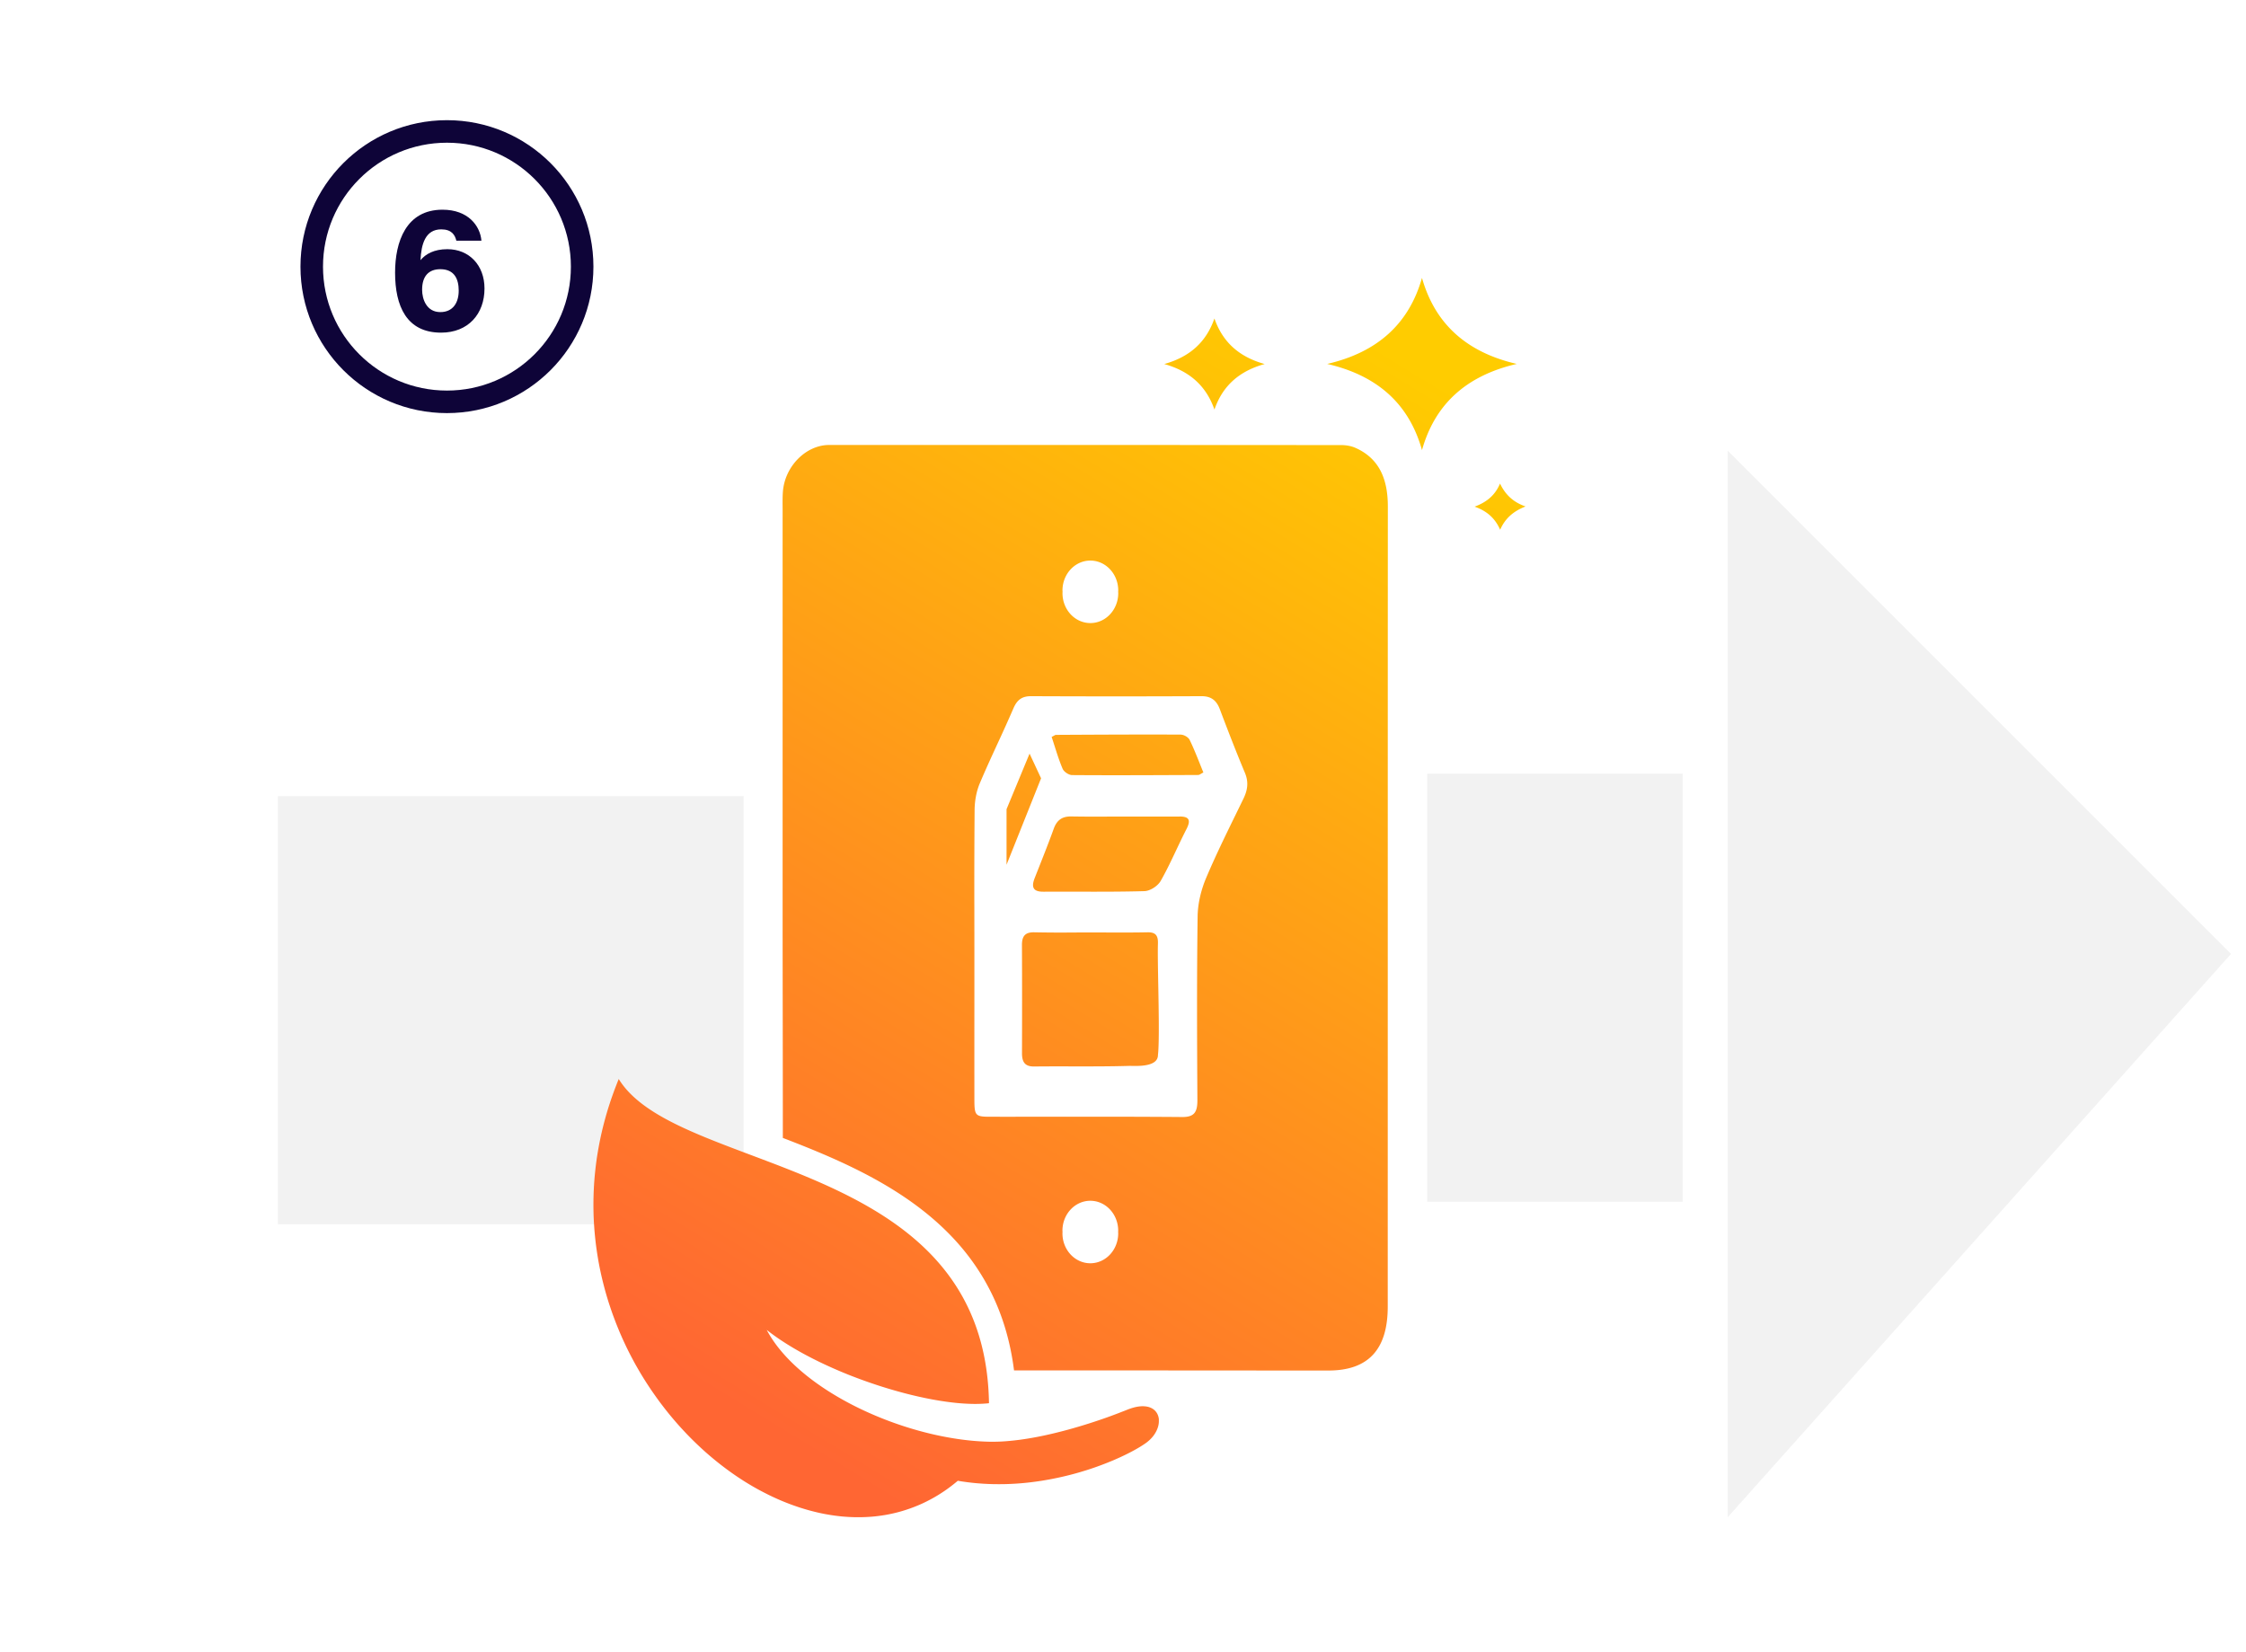 <svg width="299" height="220" fill="none" xmlns="http://www.w3.org/2000/svg"><path opacity=".5" fill="#D9D9D9" fill-opacity=".7" d="M37 106h62v57H37zM230.004 60l67 67-67 75V60ZM190 103h34v57h-34z"/><path d="M64.09 32.048h-3.336c-.191-.768-.623-1.512-2.015-1.512-2.112 0-2.664 1.968-2.76 4.104.672-.816 1.8-1.464 3.575-1.464 2.904 0 4.945 2.136 4.945 5.232 0 3.384-2.16 5.88-5.784 5.88-4.585 0-6.12-3.528-6.12-7.992 0-4.104 1.464-8.376 6.312-8.376 3.432 0 5.016 2.16 5.184 4.128Zm-5.472 9.504c1.68 0 2.448-1.248 2.448-2.856 0-1.512-.552-2.856-2.448-2.856-1.535 0-2.424.912-2.424 2.736 0 1.272.6 2.976 2.424 2.976Z" fill="#0E0438"/><circle cx="59.5" cy="35.5" r="18" stroke="#0E0438" stroke-width="3"/><path fill-rule="evenodd" clip-rule="evenodd" d="M189.302 37c-1.728 6.097-5.912 9.901-12.616 11.453 6.737 1.558 10.906 5.365 12.618 11.473 1.719-6.117 5.898-9.915 12.618-11.475-6.695-1.54-10.89-5.345-12.62-11.451Zm-27.628 17.527c1.08-3.142 3.281-5.116 6.685-6.061-3.401-.947-5.589-2.913-6.688-6.065-1.089 3.13-3.264 5.112-6.681 6.065 3.411.95 5.592 2.942 6.684 6.063v-.002Zm34.634 12.927c1.678-.62 2.748-1.57 3.384-3.072.695 1.445 1.716 2.465 3.399 3.048-1.618.629-2.712 1.578-3.382 3.1-.66-1.497-1.716-2.478-3.401-3.076Zm-42.114 63.659-.005-.266c-.04-2.253-.075-4.255-.037-5.219h-.003c.045-1.145-.373-1.526-1.409-1.503-1.808.037-3.616.031-5.425.024a392.957 392.957 0 0 0-4.35.002 180.85 180.85 0 0 1-5.26-.026c-1.172-.027-1.665.442-1.657 1.709.025 4.801.02 9.604.007 14.406 0 1.21.431 1.766 1.637 1.752 1.547-.019 3.093-.017 4.639-.015h.356c2.539.004 5.077.008 7.612-.065.076-.002.182 0 .31.001h.002l.041.001c1.061.02 3.5.065 3.5-1.449.182-1.521.108-5.717.042-9.352Zm-20.196-23.381 3.064-7.396 1.532 3.286-4.596 11.507v-7.397Zm23.037.975-.001.001h-.005l.006-.001Zm-.001.001-.003.006c-1.656.007-3.309.005-4.963.002l-1.241-.001-1.242-.001c-.674 0-1.348.002-2.022.005a208.57 208.57 0 0 1-4.94-.018c-1.172-.02-1.914.438-2.348 1.648-.618 1.714-1.287 3.406-1.957 5.1l-.024.06c-.186.469-.371.938-.554 1.407-.509 1.294-.113 1.815 1.177 1.804a534.35 534.35 0 0 1 4.004-.004l.572.001c2.954.005 5.907.011 8.858-.073.755-.02 1.778-.674 2.172-1.37.756-1.327 1.414-2.717 2.072-4.108.44-.93.881-1.862 1.35-2.775.645-1.247.315-1.685-.911-1.683Zm1.342-10.193c.494 1.017.92 2.077 1.345 3.14l.045.113c.143.359.287.719.435 1.076a4.863 4.863 0 0 0-.338.188h-.001l-.01.006-.008.005c-.143.084-.228.135-.316.135l-1.461.007-.44.002c-4.971.021-9.94.043-14.908.006-.434-.004-1.085-.431-1.259-.845-.413-.967-.734-1.976-1.063-3.01l-.05-.155A61.302 61.302 0 0 0 140 98.11c.148-.072.253-.13.331-.174l.01-.005c.11-.06.166-.091.223-.091l1.659-.01c4.994-.025 9.988-.05 14.984-.025l.004.007c.402.002.99.34 1.165.702Zm22.063-38.885v-.004c-.583-.261-1.267-.368-1.903-.368a71046.2 71046.2 0 0 0-68.166-.015c-3.082.004-5.887 2.848-6.145 6.205-.049.637-.045 1.279-.04 1.919l.001.257v.002l.001.259v52.86c0 5.089.007 10.177.015 15.264v.003c.007 5.164.014 10.326.014 15.49 6.47 2.477 13.392 5.416 19.068 9.999 3.729 3.014 6.514 6.378 8.513 10.287 1.641 3.211 2.709 6.786 3.197 10.666 7.031-.006 14.062-.001 21.093.004h.002l2.658.002c6.037.005 12.074.009 18.11.009 5.29 0 7.887-2.79 7.887-8.497.002-13.6.002-27.201.002-40.802V133c0-21.854 0-43.71.011-65.566 0-3.568-1.081-6.37-4.316-7.808l-.002.004Zm-38.99 19.077a.569.569 0 0 1-.006-.087c0-2.201 1.661-3.986 3.711-3.986s3.712 1.785 3.712 3.986c0 .025-.002.05-.004.076l-.002.038-.002.03a.638.638 0 0 0 .004.117l.001.016.001.014c.002.019.003.038.003.058 0 2.2-1.661 3.985-3.711 3.985s-3.711-1.784-3.711-3.985c0-.026.002-.051.003-.076l.003-.039v-.007l.001-.023a.85.85 0 0 0-.003-.117Zm7.407 85.41.003.029.003.058c0 2.201-1.661 3.985-3.711 3.985s-3.711-1.784-3.711-3.985c0-.026.001-.051.003-.076l.002-.039.002-.03a.302.302 0 0 0 0-.077l-.004-.04-.002-.029-.003-.058c0-2.201 1.661-3.986 3.711-3.986s3.711 1.785 3.711 3.986a.965.965 0 0 1-.005.114l-.001.023-.001.007a.85.85 0 0 0 .003.118Zm16.677-57.771h-.004c-.327.675-.657 1.348-.986 2.021l-.002.003-.002.006-.039.08c-1.358 2.777-2.715 5.556-3.921 8.405-.667 1.572-1.12 3.395-1.144 5.112-.116 8.166-.078 16.331-.032 24.495.009 1.599-.415 2.265-2.027 2.25-5.928-.049-11.856-.044-17.785-.038l-1.558.001c-2.074.002-4.148.004-6.222.001-1.959 0-2.092-.146-2.095-2.288-.004-4.324-.004-8.647 0-12.971v-6.49c0-1.674-.002-3.331-.004-4.98v-.497a1238.6 1238.6 0 0 1 .033-13.634c.013-1.18.233-2.445.683-3.513.756-1.796 1.57-3.566 2.385-5.336a203.08 203.08 0 0 0 2.097-4.66c.505-1.176 1.178-1.628 2.361-1.625 7.549.035 15.104.035 22.653 0 1.256-.007 2.001.502 2.47 1.743 1.072 2.837 2.166 5.668 3.335 8.456.522 1.242.36 2.307-.198 3.453l.002.006Zm-11.268 82.536c.007.053.013.106.016.16l-.009.007c.002.026.002.053.002.079v.139l-.001.038-.003.046c-.001.047-.007.095-.012.142l-.005.045-.004.035a3.63 3.63 0 0 1-.031.171l-.011.054a3.002 3.002 0 0 1-.062.225l-.009.026a2.56 2.56 0 0 1-.093.253l-.014.034a5.131 5.131 0 0 1-.067.149l-.031.064a.15.15 0 0 0-.011.022l-.084.15-.018.034a3.82 3.82 0 0 1-.149.234l-.022.034a3.708 3.708 0 0 1-.165.22c-.011.015-.024.029-.036.043l-.017.021a3.525 3.525 0 0 1-.169.19l-.036.039a5.89 5.89 0 0 1-.137.136l-.08.074a3 3 0 0 1-.158.138l-.037.031-.037.031c-.08.066-.164.129-.251.191l-.002.002-.223.153-.046.03a10.36 10.36 0 0 1-.269.174l-.027.017c-.089.057-.18.113-.276.171-.006.002-.011.006-.017.009-.092.057-.19.113-.29.171l-.03.017-.03.018c-.1.058-.206.116-.315.176a.712.712 0 0 1-.028.015.479.479 0 0 1-.045.025l-.149.08-.198.105-.018.01a13.962 13.962 0 0 1-.363.187l-.002.001a1.457 1.457 0 0 1-.078.04l-.38.187-.096.046a31.568 31.568 0 0 1-.465.219l-.001.001-.146.066-.248.112-.035.015-.06.027c-.143.063-.288.127-.438.191l-.114.049c-.153.063-.307.129-.465.192l-.078.031c-.144.06-.293.118-.442.176-.035.013-.069.028-.104.04l-.07.027c-.139.054-.281.108-.424.161l-.131.049a43.598 43.598 0 0 1-.614.221c-.114.041-.231.08-.348.12a274829276717.126 274829276717.126 0 0 1-.194.066l-.054.018c-.18.06-.364.12-.549.178l-.14.044c-.187.058-.376.116-.567.172l-.109.033c-.178.053-.358.104-.54.155l-.051.014-.052.015c-.198.054-.398.109-.6.161l-.147.039-.175.043c-.145.037-.291.074-.44.109l-.06.014-.058.013a25.648 25.648 0 0 1-.685.157c-.214.047-.431.092-.649.136l-.077.015-.07.014c-.218.044-.436.086-.658.126l-.062.01-.061.011c-.215.038-.429.077-.647.111-.026.006-.049.009-.072.013h-.001c-.229.036-.462.071-.694.103l-.148.02-.002.001c-.23.031-.46.061-.694.089l-.059.006-.066.008c-.231.027-.465.053-.7.075-.018.001-.034.005-.051.005a28.42 28.42 0 0 1-.736.062l-.145.011c-.242.016-.485.031-.729.043l-.131.006a30.94 30.94 0 0 1-.75.027h-.024c-.254.006-.51.009-.769.009h-.158c-.176 0-.352-.002-.529-.005h-.078a41.399 41.399 0 0 1-.61-.018l-.166-.008a690.333 690.333 0 0 0-.459-.023l-.193-.011c-.16-.011-.32-.022-.48-.035l-.145-.011a22.57 22.57 0 0 1-.624-.056l-.06-.006a48.972 48.972 0 0 1-.565-.065l-.198-.025a32.77 32.77 0 0 1-.452-.062l-.189-.027a27.216 27.216 0 0 1-.627-.1c-.149.125-.299.247-.448.367l-.041.033-.093.074-.336.26-.041.031-.094.071c-.151.114-.303.225-.458.334l-.008.006-.006.005a18.868 18.868 0 0 1-.589.398c-.116.076-.233.153-.351.225-.045.028-.089.057-.134.084-.158.096-.317.191-.476.283l-.013.008-.013.007c-.151.087-.303.173-.456.254-.027.016-.055.03-.084.045l-.056.03a21.44 21.44 0 0 1-.992.494l-.037.017c-.152.07-.305.138-.459.203l-.073.03-.071.03a30.317 30.317 0 0 1-.41.167c-.035.014-.069.028-.104.04-.168.064-.335.127-.504.187l-.022.009a22.762 22.762 0 0 1-.485.164l-.147.047a14.582 14.582 0 0 1-.5.153l-.023.007c-.171.049-.342.097-.515.14l-.021.006c-.012.003-.024.005-.035.009-.155.038-.307.076-.462.111l-.151.034c-.13.029-.263.056-.396.084l-.134.027c-.173.035-.347.065-.522.095l-.071.01a13.92 13.92 0 0 1-.612.091c-.133.018-.265.035-.4.049l-.138.017a30.32 30.32 0 0 1-.527.049l-.084.005c-.151.011-.3.02-.45.029l-.162.008c-.136.007-.271.012-.405.016l-.041.001c-.032.001-.065.003-.098.003-.176.003-.354.005-.53.005h-.12l-.427-.007-.187-.006c-.121-.003-.244-.009-.366-.014h-.003l-.195-.011c-.126-.007-.254-.016-.382-.025l-.003-.001a19.984 19.984 0 0 1-.716-.063c-.013 0-.024-.004-.035-.004-.171-.02-.343-.04-.516-.062l-.088-.011-.088-.012-.121-.017c-.086-.012-.172-.024-.259-.038l-.198-.031c-.125-.02-.249-.041-.374-.063l-.186-.033a18.132 18.132 0 0 1-.454-.087l-.049-.01-.049-.01a28.496 28.496 0 0 1-.549-.12l-.158-.038c-.133-.031-.264-.064-.396-.097l-.122-.031-.077-.02c-.121-.03-.243-.063-.365-.096l-.196-.054-.402-.117a34.628 34.628 0 0 1-.698-.216l-.12-.04a54.346 54.346 0 0 1-.621-.213l-.18-.064-.182-.066a10.136 10.136 0 0 1-.202-.075c-.123-.047-.247-.094-.37-.144-.047-.016-.093-.035-.139-.053l-.039-.016a23.886 23.886 0 0 1-.572-.234h-.001c-.169-.071-.34-.145-.509-.22l-.091-.041-.09-.041-.085-.038a23.347 23.347 0 0 1-.277-.127l-.002-.001a7.11 7.11 0 0 1-.2-.094 11.047 11.047 0 0 1-.221-.105l-.131-.064c-.064-.03-.129-.063-.193-.094a53.576 53.576 0 0 1-1.063-.549c-.055-.027-.109-.058-.162-.087a22.886 22.886 0 0 1-.571-.318 41.176 41.176 0 0 1-.338-.195l-.1-.059-.1-.059-.36-.216a37.101 37.101 0 0 1-.167-.102 23.285 23.285 0 0 1-.512-.322l-.047-.031-.08-.052-.39-.255c-.065-.043-.128-.087-.194-.13a27.16 27.16 0 0 1-.325-.22c-.067-.048-.135-.093-.202-.14l-.329-.233a10.586 10.586 0 0 0-.185-.132v-.001l-.436-.319-.102-.077c-.119-.088-.235-.177-.352-.266l-.106-.081a9.054 9.054 0 0 1-.182-.142l-.159-.125a25.3 25.3 0 0 0-.159-.125l-.168-.135-.032-.025c-.103-.082-.205-.166-.307-.249l-.19-.158a34.58 34.58 0 0 1-.348-.293l-.141-.12a42.811 42.811 0 0 1-.47-.409l-.161-.145c-.106-.095-.211-.189-.316-.286l-.096-.088-.095-.088c-.097-.089-.191-.178-.287-.269-.044-.039-.086-.08-.128-.12l-.065-.062a21.707 21.707 0 0 1-.302-.29l-.057-.055-.11-.107a34.129 34.129 0 0 1-.574-.576c-.11-.111-.218-.224-.327-.336l-.18-.191-.002-.003-.27-.288-.186-.202c-.07-.073-.136-.147-.204-.222l-.069-.076-.086-.096c-.029-.032-.057-.065-.087-.096-.114-.127-.226-.256-.338-.384l-.001-.002-.064-.074-.064-.073c-.129-.149-.256-.3-.383-.451l-.164-.196-.174-.21-.087-.106-.088-.109-.089-.109a37.855 37.855 0 0 1-.249-.313c-.058-.073-.114-.143-.17-.216l-.273-.355-.135-.176c-.13-.171-.26-.343-.387-.518l-.053-.074-.087-.12-.076-.105c-.06-.083-.12-.165-.178-.248l-.163-.231-.116-.165-.114-.164c-.054-.078-.109-.156-.161-.234l-.169-.25-.067-.101a56.77 56.77 0 0 1-.5-.763l-.104-.164a30.448 30.448 0 0 1-.362-.581l-.041-.067-.177-.291-.036-.06-.147-.251c-.07-.118-.138-.236-.207-.356-.048-.08-.093-.16-.138-.24a27.893 27.893 0 0 1-.298-.53l-.046-.083a55.167 55.167 0 0 1-.429-.805l-.196-.381-.131-.258c-.062-.124-.124-.248-.183-.371l-.126-.256-.196-.415a7.591 7.591 0 0 0-.06-.128l-.04-.086a44.6 44.6 0 0 1-.278-.611l-.028-.064a9.105 9.105 0 0 0-.11-.251 26.285 26.285 0 0 1-.196-.457l-.055-.133-.08-.193-.08-.194-.055-.135-.054-.136c-.055-.136-.11-.272-.162-.409-.01-.023-.018-.047-.027-.07a67.034 67.034 0 0 1-.307-.813l-.03-.08a6.426 6.426 0 0 0-.028-.08c-.06-.167-.12-.334-.178-.503-.031-.086-.06-.173-.09-.26l-.069-.207-.069-.207a27.363 27.363 0 0 1-.305-.956 20.17 20.17 0 0 1-.153-.513 26.584 26.584 0 0 0-.049-.167c-.063-.22-.125-.442-.185-.665l-.033-.125-.032-.124a40.664 40.664 0 0 1-.151-.587l-.035-.14a22.42 22.42 0 0 1-.103-.429l-.066-.278a34.636 34.636 0 0 1-.13-.59l-.024-.114a36.409 36.409 0 0 1-.13-.634l-.01-.052a40.107 40.107 0 0 1-.13-.711c-.01-.046-.017-.093-.025-.139l-.023-.139a35.382 35.382 0 0 0-.073-.445l-.046-.288-.067-.467c-.013-.085-.025-.17-.036-.256-.031-.236-.062-.472-.09-.709l-.012-.12a31.058 31.058 0 0 1-.065-.607l-.013-.133a15.165 15.165 0 0 0-.013-.134l-.003-.037a35.685 35.685 0 0 1-.062-.722l-.033-.471a13.163 13.163 0 0 1-.018-.273c-.011-.192-.02-.385-.03-.578l-.003-.081-.004-.082c-.01-.244-.018-.487-.023-.731v-.005c-.002-.08-.004-.158-.004-.238v-.006c-.003-.169-.007-.336-.007-.503v-.286c0-.161.002-.321.004-.481l.001-.142.002-.142.014-.514v-.016c.003-.038.004-.076.004-.113l.004-.113c.01-.249.022-.498.035-.747a3.282 3.282 0 0 1 .01-.19l.001-.016c.011-.184.022-.37.036-.555l.022-.276c.012-.166.027-.331.041-.496l.028-.288.054-.516.028-.254c.029-.255.06-.507.094-.762.002-.023.005-.045.01-.067.032-.234.064-.469.1-.703l.022-.129.02-.129.075-.456.011-.066a12.363 12.363 0 0 1 .051-.287 51.237 51.237 0 0 1 .12-.649c.01-.045.018-.091.027-.136.04-.207.084-.414.127-.621v-.001l.033-.156c.055-.258.115-.516.175-.774.01-.048.022-.096.034-.144l.02-.083a62.832 62.832 0 0 1 .17-.679l.043-.163.023-.089.115-.425a32.451 32.451 0 0 1 .242-.849l.032-.111.033-.111c.08-.261.16-.521.243-.781l.055-.167a43.147 43.147 0 0 1 .254-.758l.048-.136.038-.109a53.369 53.369 0 0 1 .202-.56l.052-.144c.066-.18.135-.361.204-.541l.049-.128.049-.127a46.656 46.656 0 0 1 .314-.789c2.781 4.548 9.723 7.157 17.547 10.099 1.411.53 2.85 1.071 4.298 1.636 9.3 3.63 18.992 8.251 23.997 17.387a26.39 26.39 0 0 1 1.727 3.866c.278.783.525 1.597.739 2.439.273 1.076.495 2.199.656 3.375.191 1.379.304 2.831.327 4.359a7.051 7.051 0 0 1-.525.05h-.002l-.289.02-.069.003-.076.004-.302.011c-.045 0-.089.003-.134.003a16.16 16.16 0 0 1-1.14-.007c-.021-.002-.043-.002-.065-.002-.225-.007-.456-.02-.689-.034l-.102-.006a22.552 22.552 0 0 1-.696-.054l-.118-.011a24.35 24.35 0 0 1-.716-.077l-.116-.014a31.376 31.376 0 0 1-.747-.098l-.096-.015a35.821 35.821 0 0 1-.795-.121l-.041-.008a34.435 34.435 0 0 1-.818-.143l-.055-.009a59.283 59.283 0 0 1-.821-.162l-.107-.022a43.849 43.849 0 0 1-.749-.162l-.058-.012c-.044-.01-.089-.019-.133-.03a66.98 66.98 0 0 1-.809-.19l-.136-.033a47.339 47.339 0 0 1-.823-.209c-.039-.009-.078-.02-.118-.031l-.099-.027a61.394 61.394 0 0 1-.756-.206l-.076-.021a63.077 63.077 0 0 1-.889-.257l-.02-.005c-.272-.08-.542-.164-.814-.248l-.078-.025-.054-.016a70.01 70.01 0 0 1-.895-.289l-.131-.044c-.278-.092-.557-.189-.836-.285l-.141-.049a46.275 46.275 0 0 1-.834-.298l-.13-.047h-.001c-.281-.104-.562-.21-.842-.317l-.003-.001-.075-.028-.022-.009a44.398 44.398 0 0 1-.878-.345l-.021-.009a66.377 66.377 0 0 1-.871-.36l-.035-.015a.534.534 0 0 0-.036-.014l-.074-.033a66.759 66.759 0 0 1-.817-.354l-.057-.026-.004-.001c-.266-.12-.532-.239-.794-.36l-.131-.06c-.262-.122-.52-.246-.778-.369l-.127-.062a61.52 61.52 0 0 1-.83-.414l-.044-.022a70.112 70.112 0 0 1-.778-.405l-.028-.015-.027-.014c-.26-.14-.516-.28-.77-.422l-.037-.02a48.07 48.07 0 0 1-.743-.427l-.051-.029-.018-.011-.018-.011c-.235-.14-.465-.28-.693-.42l-.109-.067a30.626 30.626 0 0 1-.656-.42l-.109-.071a34.777 34.777 0 0 1-.632-.427l-.093-.065a31.644 31.644 0 0 1-.616-.444c-.022-.014-.042-.031-.062-.045a24.133 24.133 0 0 1-.614-.473c4.075 7.697 16.749 13.763 27.335 14.756a35.255 35.255 0 0 0 2.085.129c.194.005.391.009.589.009h.011c.154 0 .308-.002.465-.006h.1c.194-.005.39-.012.587-.022l.185-.01.205-.013.204-.013.236-.02.183-.015.183-.016c.085-.007.172-.016.258-.025l.174-.018.175-.019.274-.032.338-.042a6.11 6.11 0 0 0 .284-.038c.11-.017.221-.031.332-.047l.145-.023.146-.023c.111-.016.22-.033.329-.051l.294-.051a18.612 18.612 0 0 0 .625-.111l.053-.009.273-.052.3-.06.323-.066c.102-.02.202-.042.302-.063l.161-.036.162-.035.149-.034c.05-.011.099-.023.149-.033l.324-.075.3-.071.16-.039.16-.039.149-.037.149-.038c.105-.025.212-.052.318-.08l.184-.047.112-.029c.053-.013.105-.028.158-.042l.156-.041c.1-.028.198-.053.297-.08l.174-.047.138-.039.143-.04.148-.042.16-.045.151-.044.169-.049.118-.034.162-.047.147-.044c.094-.027.189-.055.281-.084l.304-.092.278-.086c.058-.017.115-.036.172-.054l.13-.04.129-.04.142-.046c.099-.032.199-.063.298-.096l.265-.087.182-.06.109-.037.26-.087.217-.074.068-.024.254-.087.282-.098.244-.086.162-.057.117-.043.183-.066.048-.017.199-.073.077-.029.22-.082.282-.105.099-.038.099-.037.145-.055.139-.054a152.418 152.418 0 0 1 .465-.18l.073-.028.09-.035.428-.169c.127-.051.249-.095.37-.137l.097-.032c.103-.035.205-.066.305-.093a5.168 5.168 0 0 1 .378-.093c.027-.007.054-.011.082-.016a5.043 5.043 0 0 1 .609-.076c.013-.002.026-.002.04-.002h.023c.071-.002.14 0 .207 0 .035 0 .069.002.102.003a2.5 2.5 0 0 1 .18.017l.042.004.042.005c.081.011.16.025.234.043.003.002.006.002.009.002h.002a2.24 2.24 0 0 1 .289.094l.002.001a1.9 1.9 0 0 1 .331.165l.032.021.033.021c.04.029.078.058.114.087.017.015.033.026.05.04.049.046.098.091.141.14.008.007.013.015.018.022.039.044.073.087.106.133l.028.04a.086.086 0 0 0 .01.016c.024.036.045.073.067.111.013.022.024.045.035.067l.029.063.024.053.027.069a1.801 1.801 0 0 1 .052.165 1.83 1.83 0 0 1 .05.226l.005.049Z" fill="url(#a)"/><defs><linearGradient id="a" x1="189.773" y1="49.805" x2="103.653" y2="190.865" gradientUnits="userSpaceOnUse"><stop stop-color="#FC0"/><stop offset="1" stop-color="#F63"/></linearGradient></defs></svg>
